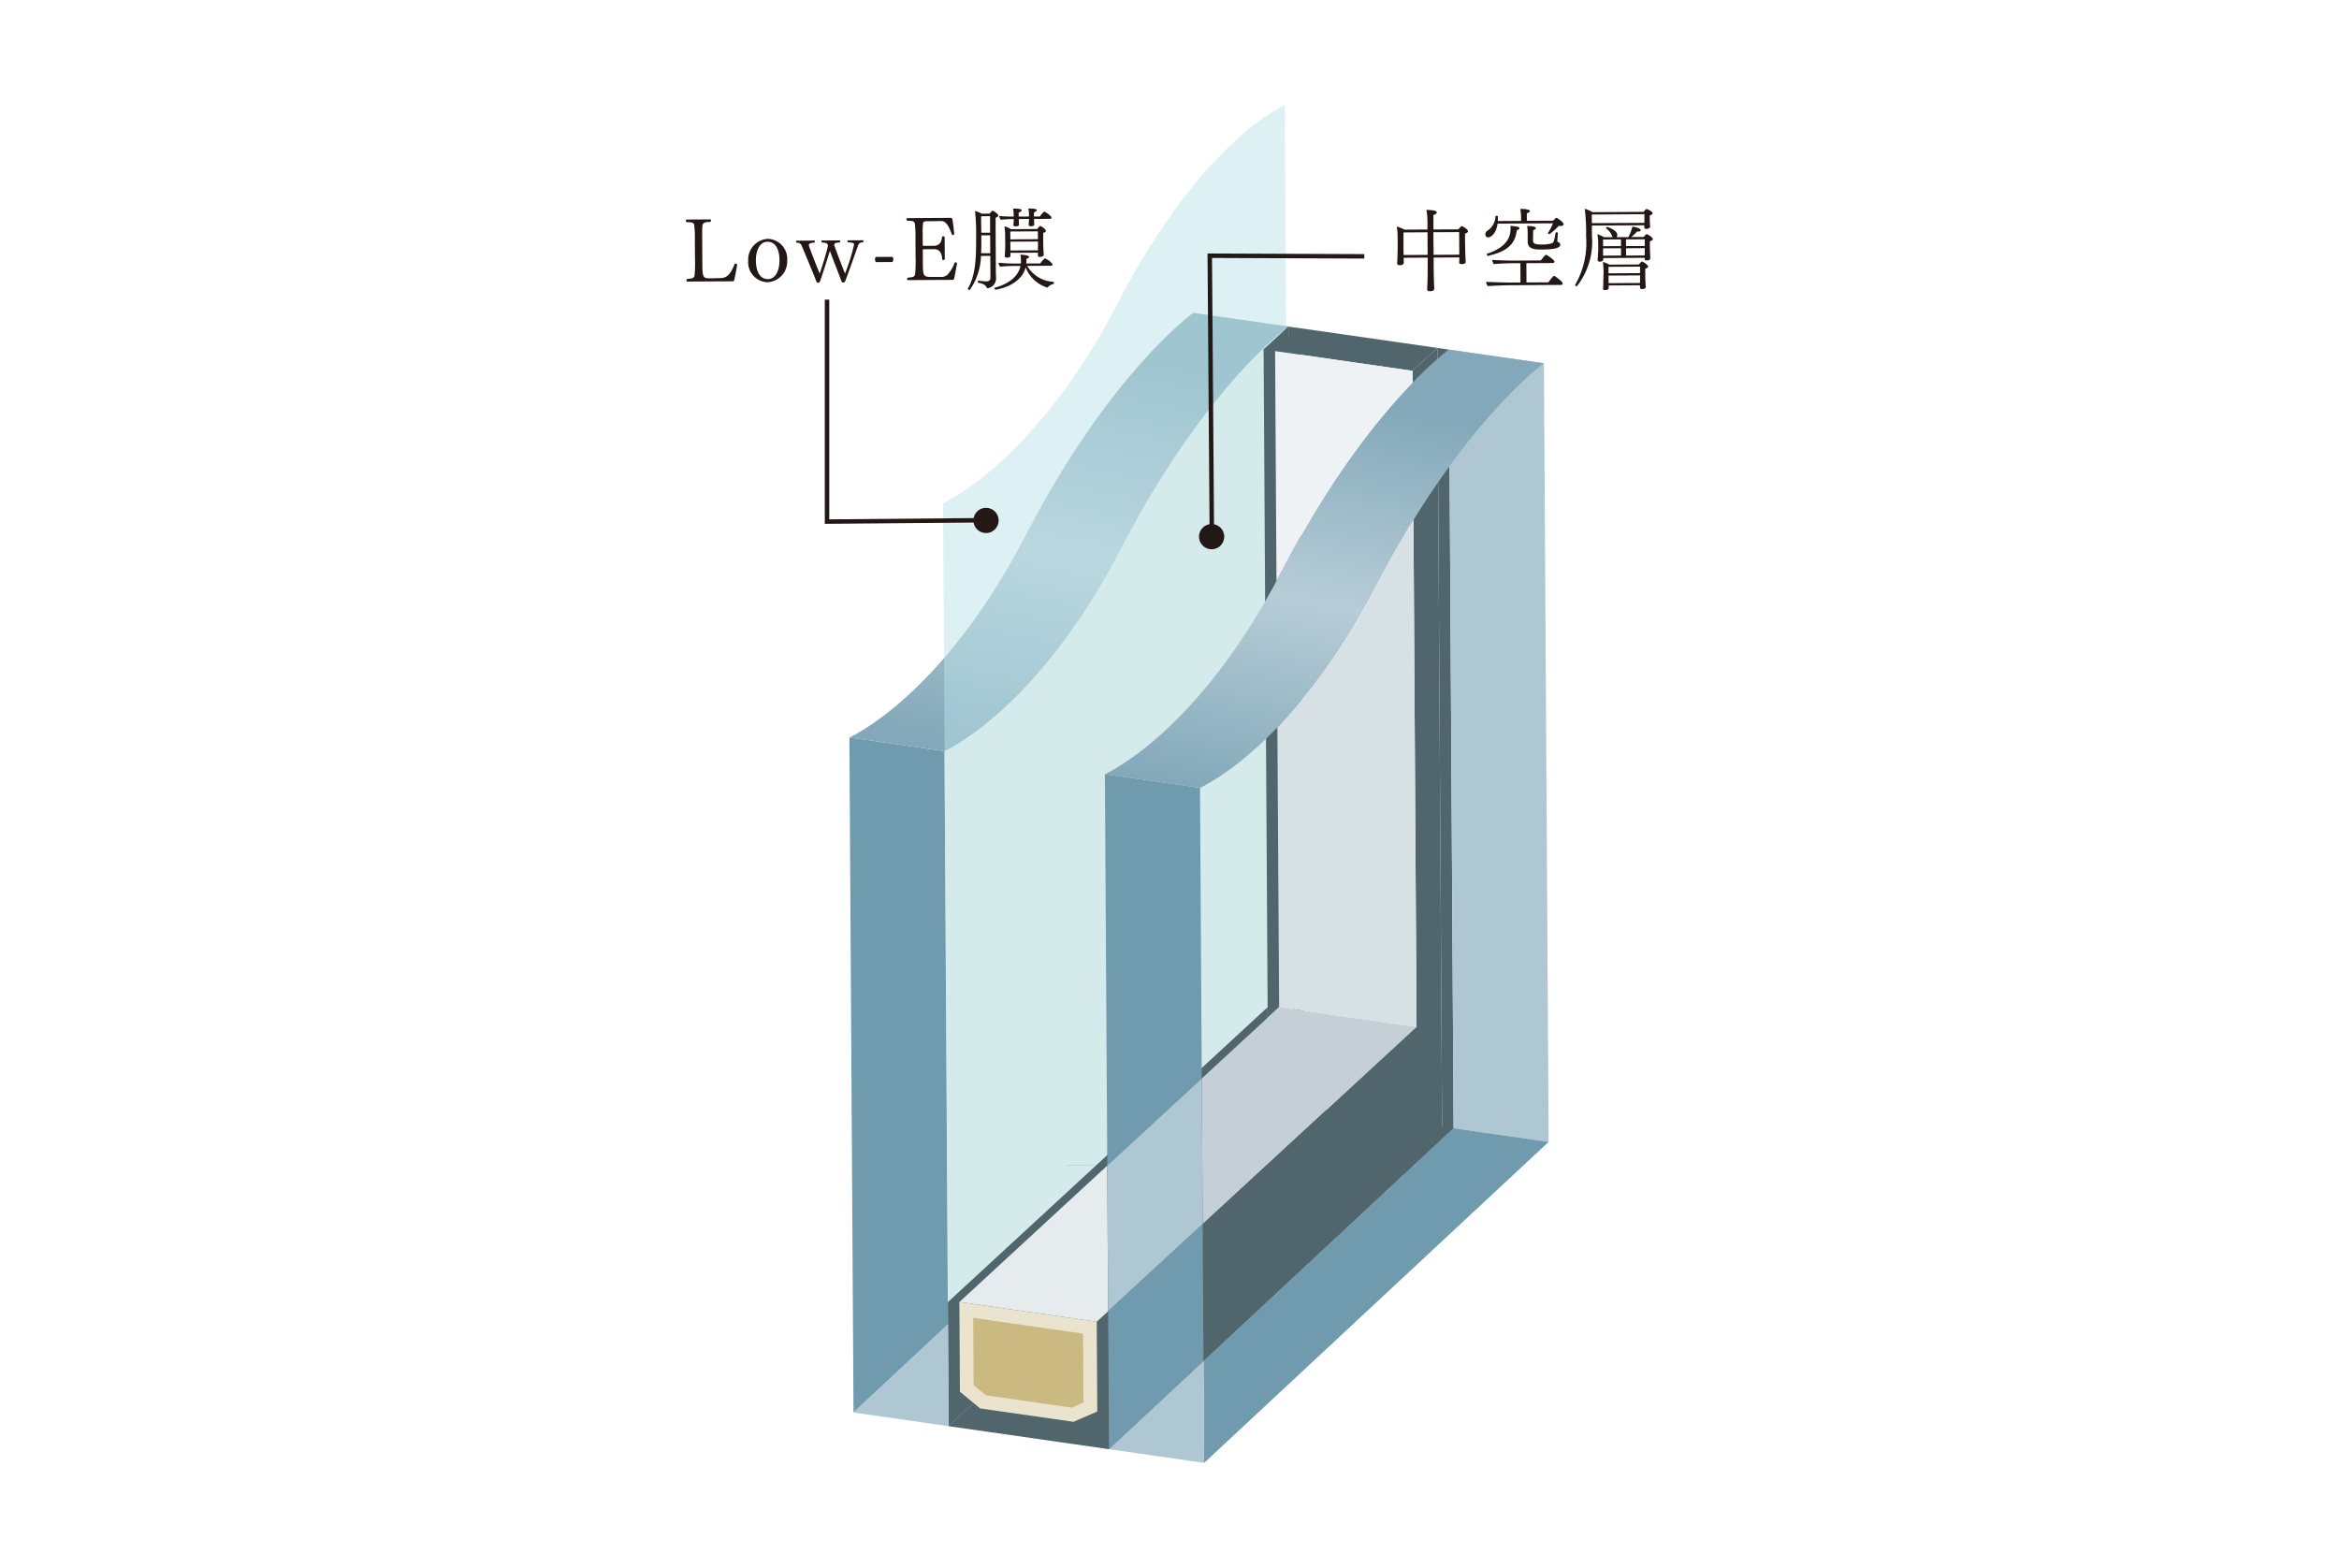 <svg xmlns="http://www.w3.org/2000/svg" xmlns:xlink="http://www.w3.org/1999/xlink" width="267" height="179" viewBox="0 0 267 179"><defs><linearGradient id="a" x1="-40.784" y1="-24.02" x2="-38.472" y2="-23.287" gradientUnits="objectBoundingBox"><stop offset="0" stop-color="#fff"/><stop offset="1" stop-color="#eef3ef"/></linearGradient><linearGradient id="b" x1="0.401" y1="1.017" x2="0.58" y2="0.083" gradientUnits="objectBoundingBox"><stop offset="0" stop-color="#82a8b9"/><stop offset="0.5" stop-color="#b7cdd7"/><stop offset="1" stop-color="#82a8b9"/></linearGradient><linearGradient id="c" x1="0.395" y1="1.045" x2="0.575" y2="0.111" xlink:href="#b"/></defs><g transform="translate(-407 -7056)"><rect width="267" height="179" transform="translate(407 7056)" fill="#fff"/><g transform="translate(540.476 7145.5)"><g transform="translate(-55.189 -77.5)"><g transform="translate(16.12)"><g transform="translate(2.552 23.711)"><path d="M34.67,37.757C25.055,56.31,14.509,60.891,14.509,60.891l.47,77.062,39.328-36.647-.543-88.888S44.284,19.209,34.67,37.757Z" transform="translate(-3.654 -10.857)" fill="url(#a)"/><path d="M20.029,37.031,9.175,35.47l.47,77.064,10.783-10.047Z" transform="translate(-9.175 13.004)" fill="#709baf"/><path d="M9.175,60.124s10.55-4.577,20.159-23.133,19.1-25.341,19.1-25.341l10.853,1.561S49.805,20,40.191,38.551,20.03,61.685,20.03,61.685Z" transform="translate(-9.175 -11.651)" fill="url(#b)"/></g><path d="M34.462,22.455C24.908,40.889,14.429,45.441,14.429,45.441L15.076,150l39.075-36.411L53.433,0S44.013,4.019,34.462,22.455Z" transform="translate(-1.185)" fill="#bce2e8" opacity="0.5"/><path d="M48.742,17.38l2.831-2.616-15.69-2.252-2.829,2.609Z" transform="translate(18.093 12.951)" fill="#51656c"/><path d="M51.2,50.6,14.7,84.266l.086,14.161,36.5-33.661Z" transform="translate(-0.907 52.379)" fill="#51656c"/><path d="M33.8,12.422l.551,90.282,1.305-1.208-.543-88.889Z" transform="translate(18.864 12.857)" fill="#51656c"/><path d="M32.409,15.029l.466,76.29,3.558-3.284-1.2-75.617Z" transform="translate(17.426 12.853)" fill="#51656c"/><path d="M33.05,95.372,72.385,58.726,54.067,56.1,14.74,92.743Z" transform="translate(-0.863 58.063)" fill="#51656c"/><g transform="translate(27.294 27.716)"><rect width="46.104" height="0.015" transform="matrix(1, -0.006, 0.006, 1, 0, 93.265)" fill="#51656c"/><path d="M42.154,13.619l.551,90.288,1.305-1.214-.542-88.881Z" transform="translate(0.218 -13.619)" fill="#51656c"/></g><path d="M9.406,73.338,20.26,74.9,9.406,73.338Z" transform="translate(-6.384 75.91)" fill="#75af8d"/><path d="M9.406,78.449,20.26,80.006,20.19,68.4Z" transform="translate(-6.384 70.8)" fill="#aec7d2"/><g transform="translate(15.107 102.975)"><path d="M16.608,75.236,27.459,76.8l3.568.513,1.3-1.205L32.3,72.274l-.071-11.6-.007-1.183L15.344,75.064Z" transform="translate(-15.344 -41.402)" fill="#e6ebee"/><path d="M37.768,50.6h0L28.94,58.736l.009,1.549.068,11.146.024,3.933L53.456,52.852Z" transform="translate(-1.271 -50.601)" fill="#c5d0d6"/></g><path d="M29.086,129.294,56.33,103.907l-.551-90.288-2.831,2.616.457,74.9L28.99,113.642Z" transform="translate(13.887 14.097)" fill="#51656c"/><path d="M34.523,70.46,23.737,80.5,34.523,70.46Z" transform="translate(8.45 72.931)" fill="#75af8d"/><rect width="14.67" transform="matrix(0.735, -0.678, 0.678, 0.735, 32.091, 137.681)" fill="#75af8d"/><g transform="translate(31.982 109.917)"><path d="M23.644,65.155,34.43,55.206l-.007-1.194L23.636,63.958Z" transform="translate(-23.636 -54.012)" fill="#51656c"/></g><g transform="translate(31.717 27.909)"><path d="M42.8,13.714l.542,88.881,10.85,1.564-.543-88.888Z" transform="translate(-3.536 -13.714)" fill="#aec7d2"/><path d="M57.587,57.389,29.037,83.99,29.108,95.6,68.436,58.952Z" transform="translate(-17.781 31.492)" fill="#709baf"/><path d="M34.363,39.089,23.506,37.529l.273,44.687,10.787-9.949Z" transform="translate(-23.506 10.936)" fill="#709baf"/><path d="M23.737,80.5l10.857,1.565L34.523,70.46Z" transform="translate(-23.267 45.022)" fill="#aec7d2"/><g transform="translate(0.273 83.202)"><path d="M23.741,81.168l10.787-9.942-.1-16.628L23.64,64.548Z" transform="translate(-23.64 -54.598)" fill="#aec7d2"/></g><path d="M34.477,62.769,23.69,72.711l.1,15.754L34.572,78.421Z" transform="translate(-23.316 37.061)" fill="#709baf"/><path d="M23.506,62.179S34.056,57.6,43.671,39.051s19.1-25.337,19.1-25.337L73.62,15.271s-9.481,6.8-19.1,25.333C44.909,59.159,34.363,63.74,34.363,63.74Z" transform="translate(-23.506 -13.714)" fill="url(#c)"/></g><g transform="translate(51.147 28.074)"><path d="M48.748,17.391l-.008-1.339L33.054,13.8l.159,26.248c.193-.348.387-.714.576-1.077C39.46,28.016,45.089,21.168,48.748,17.391Z" transform="translate(-33.054 -13.795)" fill="#eff2f4"/><path d="M33.182,46.942l.2,31.938,15.688,2.251L48.714,23.28c-1.376,2.23-2.79,4.7-4.206,7.422A68.568,68.568,0,0,1,33.182,46.942Z" transform="translate(-32.922 -3.977)" fill="#d7e0e5"/></g><g transform="translate(15.107 136.63)"><path d="M15.345,67.138l.063,10.245,2.3,1.905,10.664,1.529,2.716-1.178-.063-10.245Z" transform="translate(-15.345 -67.138)" fill="#eae3cd"/><path d="M16.168,75.718c.517.433,1.042.865,1.394,1.154.773.1,9.017,1.3,9.789,1.406.35-.151.743-.324,1.357-.588l-.047-7.857c-1.96-.281-9.986-1.431-12.54-1.805Z" transform="translate(-14.541 -66.218)" fill="#cbb982"/></g><path d="M26.071,36.092l-18.15.159V10.91" transform="translate(-7.921 11.292)" fill="none" stroke="#231815" stroke-width="0.509"/><path d="M47.029,8.518,29.39,8.447l.232,31.076" transform="translate(14.3 8.744)" fill="none" stroke="#231815" stroke-width="0.509"/></g><g transform="translate(0 11.807)"><path d="M5.521,13.353c-.02.1-.092.122-.254.124L.2,13.505c-.092,0-.132-.049-.134-.108a.241.241,0,0,1,.1-.187c.651-.055.763-.1.832-.4a15.959,15.959,0,0,0,.049-2L1.032,8.8a12.233,12.233,0,0,0-.071-1.76C.918,6.83.786,6.718.092,6.724A.234.234,0,0,1,0,6.551a.115.115,0,0,1,.122-.124L2.76,6.411a.11.11,0,0,1,.122.114.253.253,0,0,1-.1.181c-.672,0-.822.108-.881.393-.041.175-.035,1.048-.031,1.691l.018,2.894c.008,1.384.151,1.457.865,1.453.028,0,.049,0,.081,0l1.15-.028c.529-.024,1.048-.189,1.6-1.63a.313.313,0,0,1,.1-.02c.092,0,.173.051.173.122C5.759,12.26,5.6,13.015,5.521,13.353Z" transform="translate(0 -5.172)" fill="#231815"/><path d="M5.713,12.452A2.279,2.279,0,0,1,3.5,10.01,2.372,2.372,0,0,1,5.734,7.5,2.286,2.286,0,0,1,7.95,9.982,2.37,2.37,0,0,1,5.713,12.452ZM5.685,7.829c-.928.006-1.317,1.138-1.311,2.116.008,1.038.32,2.155,1.388,2.151.926-.006,1.319-1.129,1.311-2.167C7.067,8.952,6.755,7.823,5.685,7.829Z" transform="translate(3.622 -4.041)" fill="#231815"/><path d="M13.244,8.236c-.37,1.009-.9,2.58-1.423,3.94-.059.142-.12.234-.263.236-.1,0-.153-.071-.216-.232-.311-.836-.92-2.361-1.294-3.386-.3.948-.678,2.186-1.1,3.4-.049.144-.09.236-.275.238-.1,0-.153-.092-.2-.236-.413-1.064-1.282-3.12-1.612-3.92-.147-.346-.238-.376-.615-.425a.179.179,0,0,1-.063-.122.089.089,0,0,1,.094-.1l1.964-.012a.09.09,0,0,1,.1.1.178.178,0,0,1-.069.134c-.326.02-.633.073-.631.3v.02c.271.794.859,2.287,1.243,3.222.36-1.062.838-2.613.948-3.213-.083-.267-.147-.3-.686-.344A.174.174,0,0,1,9.076,7.7a.084.084,0,0,1,.09-.092l1.966-.01a.09.09,0,0,1,.1.1.171.171,0,0,1-.069.134c-.356.022-.621.053-.619.269v.049c.279.8.859,2.308,1.231,3.232a22.071,22.071,0,0,0,1.03-3.295c0-.224-.216-.232-.676-.273a.166.166,0,0,1-.083-.13.1.1,0,0,1,.1-.092l1.65-.01a.1.1,0,0,1,.1.1.157.157,0,0,1-.071.12C13.478,7.848,13.366,7.9,13.244,8.236Z" transform="translate(6.399 -3.961)" fill="#231815"/><path d="M12.613,9.1,10.7,9.11a.623.623,0,0,1-.083-.311.434.434,0,0,1,.081-.279l1.915-.008a.471.471,0,0,1,.083.273A.622.622,0,0,1,12.613,9.1Z" transform="translate(10.985 -2.997)" fill="#231815"/><path d="M17.813,13.29c-.018.079-.09.112-.252.112l-4.98.031c-.092,0-.132-.051-.134-.112a.233.233,0,0,1,.1-.173c.651-.055.753-.106.822-.413a16.966,16.966,0,0,0,.049-2.039l-.012-1.913a12.977,12.977,0,0,0-.071-1.811c-.043-.2-.175-.326-.869-.322a.234.234,0,0,1-.092-.171.119.119,0,0,1,.122-.124l4.878-.031c.13,0,.214.02.232.124a15.971,15.971,0,0,1,.218,1.728.152.152,0,0,1-.144.112.154.154,0,0,1-.112-.039c-.446-1.363-.906-1.555-1.16-1.553l-1.709.01c-.183,0-.409.055-.427.208A8.982,8.982,0,0,0,14.229,8.2l.006,1.213c0,.081.033.11.124.11l1.111-.008c.436,0,.906-.169.971-1.026a.178.178,0,0,1,.132-.069.182.182,0,0,1,.165.12l.012,2.505a.21.21,0,0,1-.173.1.121.121,0,0,1-.12-.12C16.4,10.15,16,9.9,15.562,9.9l-1.2.008c-.1,0-.122.028-.122.13l.01,1.528c.008,1.345.059,1.508.956,1.5l1.111,0a1.01,1.01,0,0,0,.751-.26,4.142,4.142,0,0,0,.816-1.38.306.306,0,0,1,.092-.024c.092,0,.173.051.173.124C18.041,12.167,17.892,12.952,17.813,13.29Z" transform="translate(12.809 -5.262)" fill="#231815"/><path d="M19.292,6.606c0,.1-.12.2-.3.246-.008.417.022,5.409.026,6.144,0,.283.024.57.024.792a1.129,1.129,0,0,1-.948,1.107.133.133,0,0,1-.124-.079c-.165-.305-.379-.446-.94-.535-.051-.008-.071-.061-.073-.11,0-.071.033-.142.081-.144h.01a6.231,6.231,0,0,0,.877.088c.275,0,.478-.106.476-.413l-.016-2.5-1.068.008a6.959,6.959,0,0,1-1.27,3.867c-.01.02-.031.02-.063.02-.059,0-.163-.071-.163-.132a.037.037,0,0,1,.01-.031c.676-1.207.952-2.623.934-5.495,0-.053,0-.1,0-.153a27.311,27.311,0,0,0-.118-3.209,3.729,3.729,0,0,1,.745.311l.916-.006a1.61,1.61,0,0,1,.3-.32.091.091,0,0,1,.041-.018c.022,0,.033.01.043.01C18.82,6.122,19.29,6.4,19.292,6.606Zm-.924,2.249-1.007,0,0,.529c0,.562,0,1.06-.031,1.518L18.38,10.9Zm-.012-2.182-1.02.006c0,.47.008,1.274.022,1.884l1.007-.006Zm6.618,8.089a.113.113,0,0,1-.092.059,3.917,3.917,0,0,1-2.466-2.306c-.547,2.153-3.386,2.546-3.386,2.546a.16.16,0,0,1-.167-.151.081.081,0,0,1,.063-.081c1.2-.324,2.611-1.064,2.906-2.473l-.547,0c-.531,0-1.2.018-1.773.083a.846.846,0,0,1-.187-.45,20.6,20.6,0,0,0,2.261.09h.287c0-.051.01-.112.01-.163s0-.132,0-.214a2.739,2.739,0,0,0-.065-.633c.181,0,1,.057,1,.26,0,.069-.1.151-.3.206,0,.132-.008.315-.016.417,0,.041-.01.081-.01.124l1.6-.01c.252-.37.474-.576.535-.576a2.081,2.081,0,0,1,.871.676.161.161,0,0,1-.183.165l-2.719.016a3.65,3.65,0,0,0,2.955,1.815.12.12,0,0,1,.1.122c0,.063-.028.124-.061.134A1.146,1.146,0,0,0,24.974,14.762Zm.391-7.939a.155.155,0,0,1-.171.155l-1.815.012v.1c0,.112.012.214.012.326s.012.153.014.2c0,.02,0,.2-.368.206-.163,0-.275-.049-.275-.161v-.01c.018-.173.037-.539.037-.663L21.638,7v.1c0,.112.012.224.012.336s.01.153.01.2c0,.193-.324.2-.374.2-.163,0-.265-.039-.267-.151V7.674A5.11,5.11,0,0,0,21.058,7h-.033c-.509,0-.9.026-1.435.079a.852.852,0,0,1-.187-.433,13.834,13.834,0,0,0,1.652.071l0-.144a3.113,3.113,0,0,0-.075-.763c.376,0,.977-.006.979.2,0,.081-.112.175-.326.236a2.277,2.277,0,0,0-.008.3l0,.173L22.8,6.71V6.565a3.1,3.1,0,0,0-.077-.763c.368,0,.969,0,.971.187,0,.071-.092.153-.305.238a.951.951,0,0,0-.02.234l0,.244.672,0c.081-.124.407-.543.5-.545C24.679,6.156,25.365,6.651,25.365,6.824Zm-.633,1.522c0,.1-.1.183-.305.228-.008.092,0,1.323,0,1.323,0,.193.012.346.024.541a3.287,3.287,0,0,0,.02.346c0,.071.012.254.012.336,0,.142-.275.2-.438.206-.142,0-.224-.049-.224-.161l0-.326-3.138.018,0,.069c0,.081.01.206.01.267,0,.183-.273.214-.393.214-.165,0-.267-.057-.267-.171l0-.028c.057-.735.055-1.172.055-1.245l-.008-1.056A7.59,7.59,0,0,0,20,7.825a3.113,3.113,0,0,1,.745.332l2.985-.018c.252-.3.313-.338.364-.338C24.229,7.8,24.73,8.183,24.732,8.346Zm-.916.059-3.148.018.006.9L23.822,9.3ZM20.674,9.583l.008,1.007,3.136-.018c.01-.183.008-.374.008-.456l0-.552Z" transform="translate(16.373 -5.802)" fill="#231815"/></g><g transform="translate(81.158 11.832)"><path d="M48.012,8.313c0,.092-.081.193-.336.267-.008.071-.008.277-.006.521,0,.48.016,1.109.016,1.109,0,.134.026.987.037,1.182,0,.163.024.387.024.417,0,.216-.263.256-.435.256-.226,0-.307-.069-.309-.2,0-.043.02-.368.018-.531V11.3l-2.933.018,0,.59c0,.275.012,1.711.047,2.495.012.224.022.338.022.478,0,.071-.028.277-.517.279-.153,0-.287-.031-.287-.2v-.031c0-.041,0-.224.018-.519.037-.692.037-2.21.035-2.495l0-.59-2.739.018,0,.183c0,.13.01.344.01.385-.008.094-.057.277-.456.279-.173,0-.3-.051-.3-.224l0-.028c0-.01.02-.236.031-.48.006-.285.033-1.068.031-1.313l-.008-1.193a6.149,6.149,0,0,0-.1-1.18,4.917,4.917,0,0,1,.879.36l2.627-.016,0-.58a9.246,9.246,0,0,0-.112-1.661c.816.026,1.172.106,1.172.289,0,.112-.11.224-.374.287-.008.092,0,.8,0,1.661L46.909,8.1c.275-.328.356-.368.366-.368C47.428,7.727,48.01,8.122,48.012,8.313Zm-4.624.12-2.741.018c-.006.5,0,1.895,0,1.895,0,.051,0,.376.014.682l2.739-.016ZM47,8.411l-2.943.018c.006.887.022,1.874.026,2.578l2.933-.018Z" transform="translate(-39.88 -5.749)" fill="#231815"/><path d="M53.783,7.567c0,.112-.11.206-.356.206a1.34,1.34,0,0,1-.2-.018,6.854,6.854,0,0,1-1.062.952c-.051,0-.163-.059-.165-.12a.037.037,0,0,1,.01-.031,7.937,7.937,0,0,0,.564-1.093L46.245,7.5C46.1,8.613,45.5,9.065,45.164,9.067c-.305,0-.317-.313-.317-.356a.493.493,0,0,1,.242-.409,2.034,2.034,0,0,0,.918-1.644c0-.041.059-.051.122-.051s.153.018.153.079v.142c0,.122,0,.254-.008.376l2.65-.016,0-.4a5.38,5.38,0,0,0-.088-.967c.694,0,1.091.083,1.093.238,0,.092-.112.2-.346.256l.006.865,2.994-.016c.305-.309.326-.33.366-.33C53.056,6.839,53.783,7.333,53.783,7.567Zm-.11,6.765a.152.152,0,0,1-.173.163l-5.918.039c-.448,0-1.986.051-2.444.106a.956.956,0,0,1-.2-.488v-.01c.273.018,2.068.088,2.892.083l1.03-.006-.014-2.2-.887,0c-.326,0-1.679.043-2.137.1a.84.84,0,0,1-.187-.478c.277.022,1.752.083,2.587.079l2.965-.02c.092-.142.5-.643.586-.643a.073.073,0,0,1,.041.008c.277.13.922.615.922.769,0,.081-.049.163-.181.163l-3.026.018.014,2.2,2.505-.016c.01-.01.525-.739.647-.739C52.77,13.461,53.671,14.1,53.673,14.332ZM48.734,8.025c0,.083-.092.183-.305.228-.161,1.884-1.6,2.546-3.281,2.922h-.01c-.071,0-.134-.112-.134-.183a.058.058,0,0,1,.028-.051c1.333-.448,2.7-1.219,2.694-2.867a3.167,3.167,0,0,0-.014-.326C48.653,7.862,48.734,7.872,48.734,8.025Zm2.593,2.43c-.857.006-1.642-.031-1.646-.926V9.5s0-.956,0-1.018a4.336,4.336,0,0,0-.067-.712c.613.014,1,.075,1,.248,0,.081-.09.173-.305.226L50.291,9.4c0,.336.134.49,1,.484a4.17,4.17,0,0,0,1.089-.118c.285-.126.313-.2.482-1.207.01-.051.059-.071.112-.071.069,0,.153.041.153.09v.012c-.018.275-.047.641-.057.794l0,.063a.158.158,0,0,0,.1.171A.323.323,0,0,1,53.4,9.9C53.4,10.178,53.069,10.445,51.327,10.455Z" transform="translate(-34.739 -5.803)" fill="#231815"/><path d="M58.72,6.325c0,.122-.171.206-.324.246l0,.348c0,.407.035.834.047.926v.01c0,.153-.214.256-.438.256-.153,0-.234-.059-.236-.2l.01-.214-5.989.035.006,1.2a8.176,8.176,0,0,1-1.7,5.7.085.085,0,0,1-.061.028.154.154,0,0,1-.153-.132.073.073,0,0,1,.008-.041A9.626,9.626,0,0,0,51.129,8.96a22.506,22.506,0,0,0-.153-3.146,3.392,3.392,0,0,1,.877.389l5.839-.035c.252-.328.334-.33.362-.33C58.067,5.838,58.72,6.111,58.72,6.325Zm-.936.108-6.01.039c0,.285.014.629.016.985l5.989-.035c.008-.163.008-.4.008-.47Zm.954,2.847c0,.092-.079.173-.324.246a3.136,3.136,0,0,0-.008.356c0,.071.014.672.014.763.01.142.024.651.037.755v.028c0,.073,0,.285-.407.287-.193,0-.234-.067-.234-.191l0-.11-4.725.028v.142c0,.031-.018.267-.387.267-.153,0-.254-.049-.254-.2V11.62c0-.041.018-.246.028-.419.008-.336.039-.458.037-.722l0-.653a5.975,5.975,0,0,0-.1-1.109,3.432,3.432,0,0,1,.757.342l1,0a.6.6,0,0,1-.071-.134,1.84,1.84,0,0,0-.678-.861.052.052,0,0,1-.02-.039.174.174,0,0,1,.14-.136c.051,0,1.144.372,1.148.912a.448.448,0,0,1-.071.256l1.335-.008a5.144,5.144,0,0,0,.462-1.2c.214.02.948.177.95.421,0,.081-.092.144-.3.144-.033,0-.073-.008-.114-.008a5.8,5.8,0,0,1-.668.637l1.416-.01c.242-.277.283-.315.354-.317.01,0,.031.008.041.008C58.2,8.773,58.736,9.054,58.738,9.28Zm-.531,3.13c0,.081-.069.163-.324.246v.287c0,.283,0,.682,0,.682,0,.173.037.69.037.794s.022.254.022.305c0,.244-.344.256-.407.256-.2,0-.254-.09-.254-.2,0-.051.008-.142.008-.234l-3.586.022c0,.071.012.214.012.254s0,.275-.417.277c-.14,0-.232-.039-.234-.193v-.039c.01-.051.018-.206.028-.379.008-.326.008-.488.016-.712l.014-.755v-.134a8.264,8.264,0,0,0-.077-1.005,3.49,3.49,0,0,1,.737.311l3.37-.02c.132-.153.313-.338.364-.338a.087.087,0,0,1,.043.01C57.7,11.913,58.207,12.226,58.207,12.41Zm-3.093-3.1-2.047.014,0,.763,2.047-.014Zm0,1.009-2.045.012,0,.836,2.047-.014Zm2.173,2.1-3.6.022,0,.743,3.6-.022Zm.006,1-3.6.022,0,.867,3.586-.022c.01-.163.008-.368.008-.478ZM57.823,9.3l-2.139.012,0,.763,2.139-.012Zm.006,1.007-2.139.014,0,.834,2.129-.014c0-.151.008-.4.008-.549Z" transform="translate(-29.519 -5.814)" fill="#231815"/></g><circle cx="1.442" cy="1.442" r="1.442" transform="translate(32.827 45.97)" fill="#231815"/><circle cx="1.442" cy="1.442" r="1.442" transform="translate(58.579 47.819)" fill="#231815"/></g></g></g></svg>